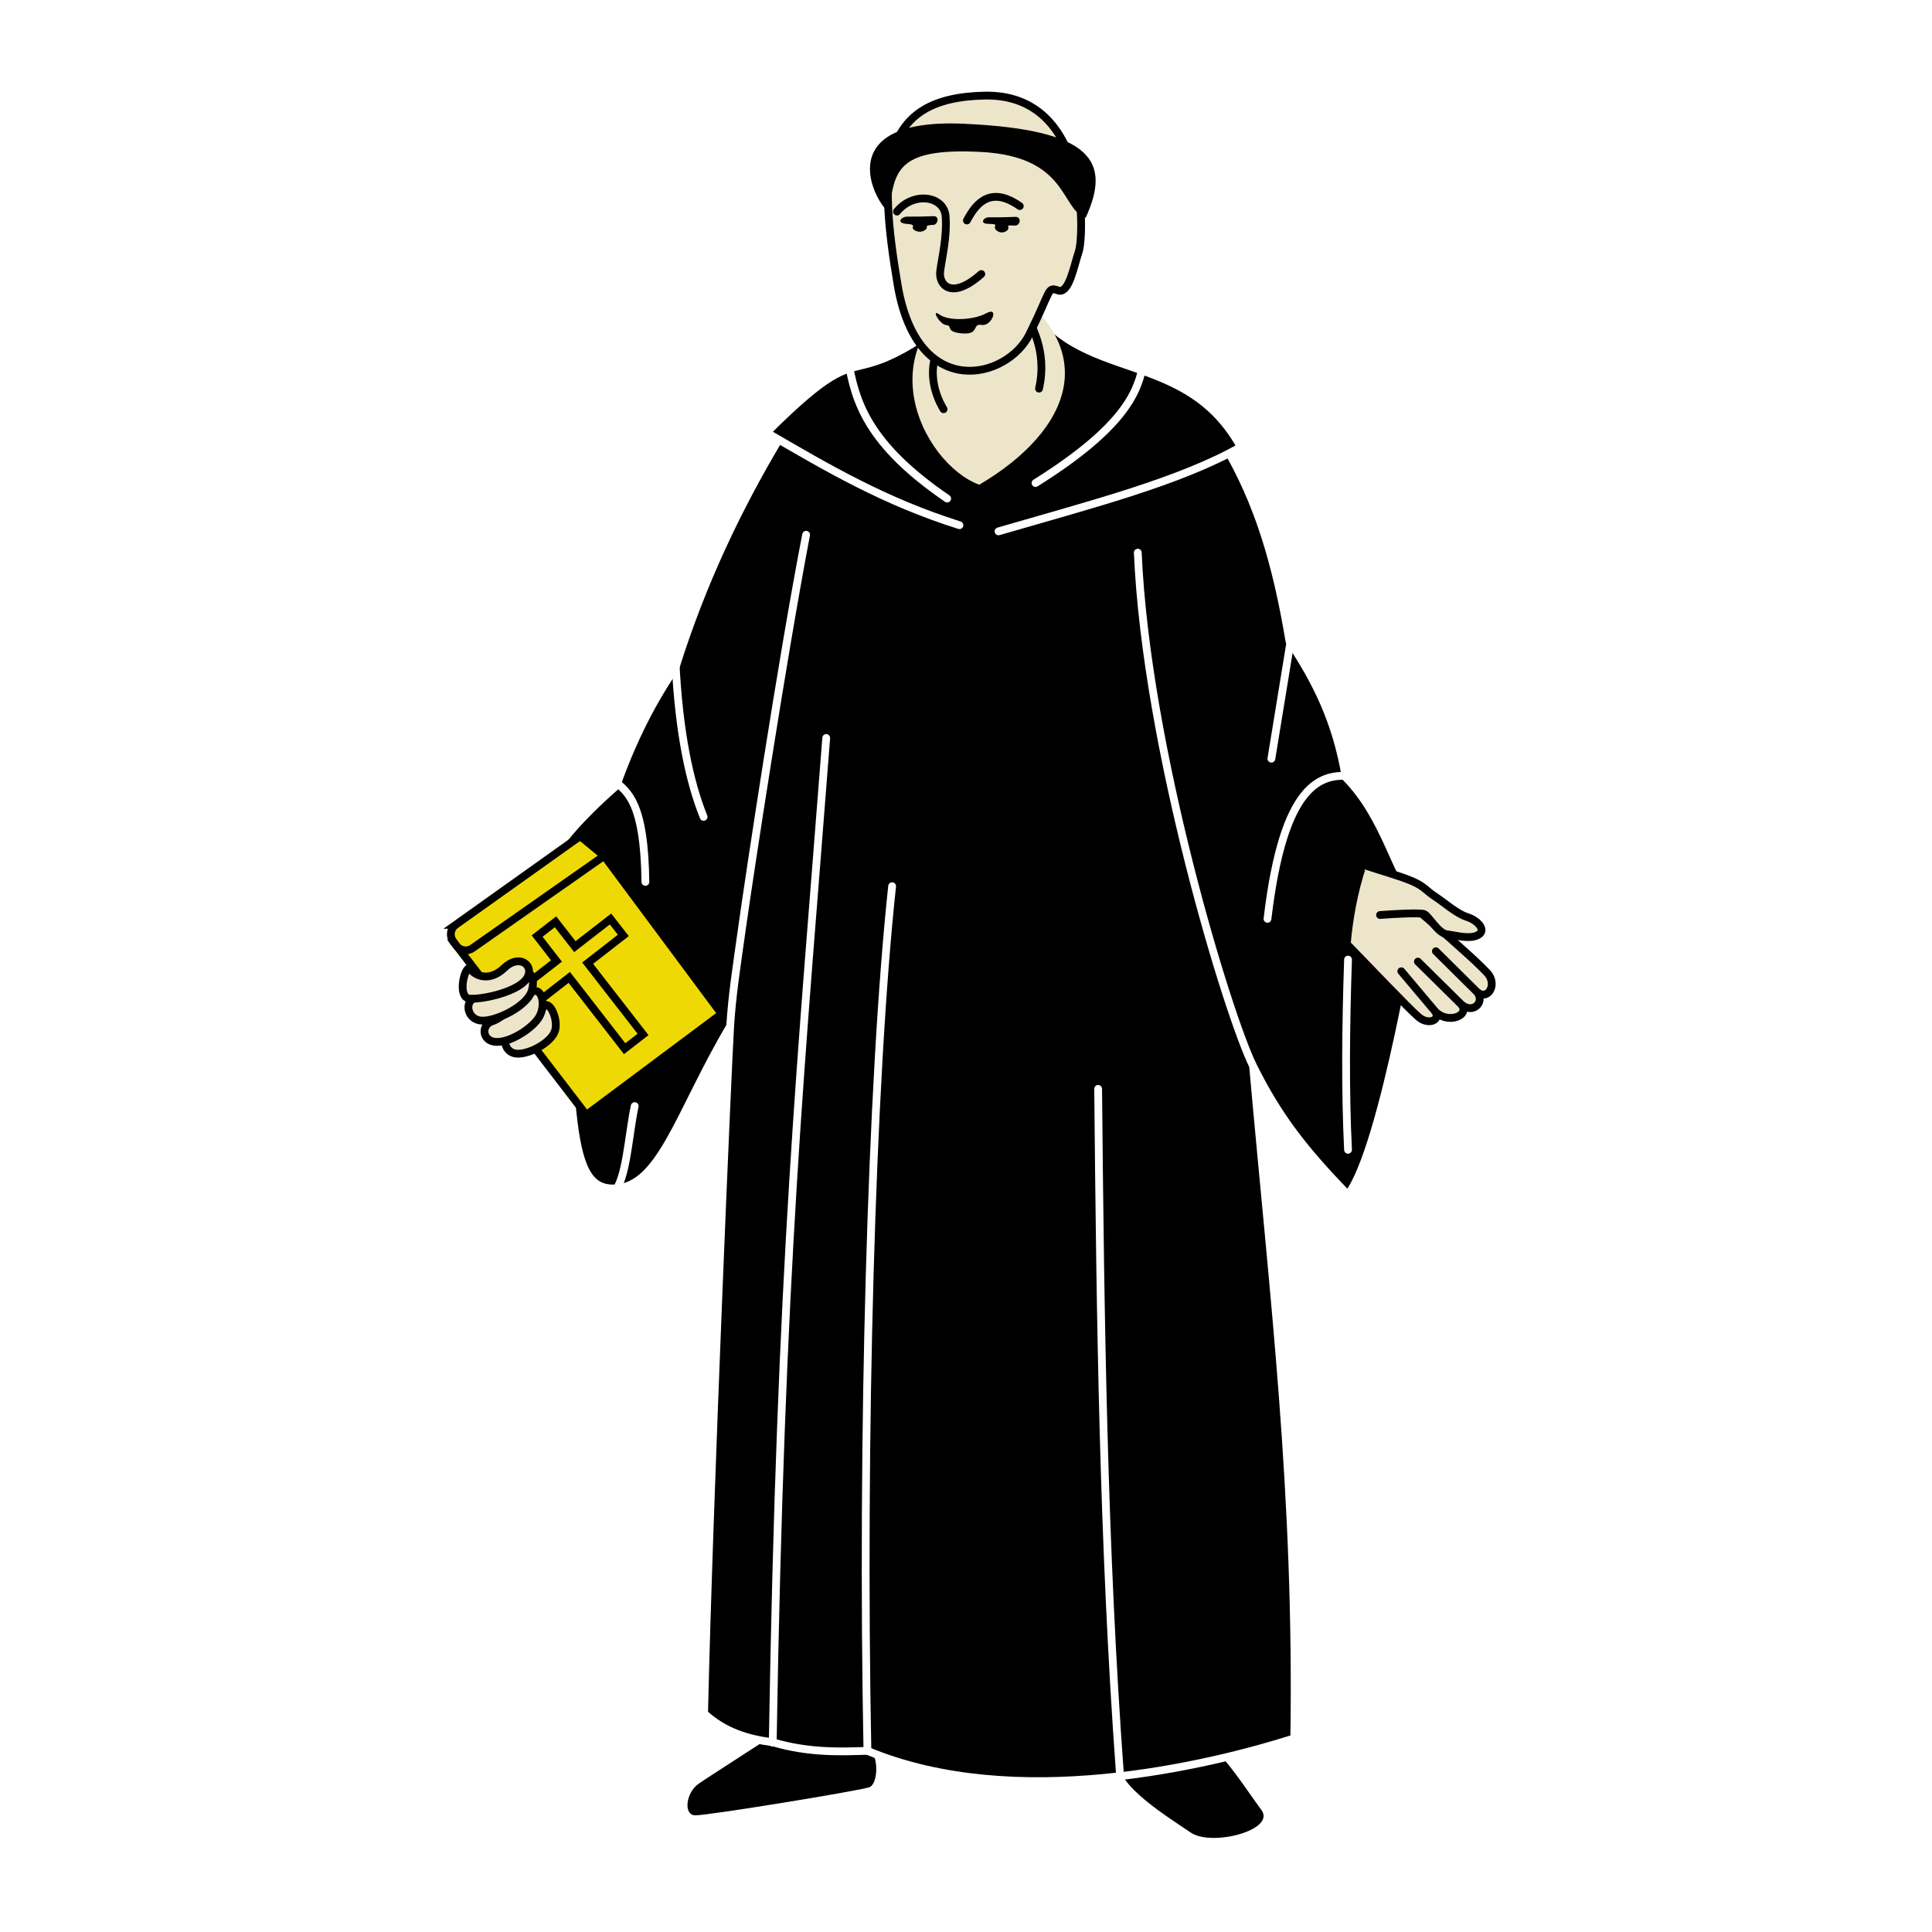 <?xml version="1.0" encoding="UTF-8" standalone="no"?>
<!-- Created with Inkscape (http://www.inkscape.org/) -->
<svg
    xmlns:rdf="http://www.w3.org/1999/02/22-rdf-syntax-ns#"
    xmlns="http://www.w3.org/2000/svg"
    xmlns:cc="http://web.resource.org/cc/"
    xmlns:dc="http://purl.org/dc/elements/1.1/"
    xmlns:svg="http://www.w3.org/2000/svg"
    xmlns:inkscape="http://www.inkscape.org/namespaces/inkscape"
    xmlns:sodipodi="http://sodipodi.sourceforge.net/DTD/sodipodi-0.dtd"
    xmlns:ns1="http://sozi.baierouge.fr"
    xmlns:xlink="http://www.w3.org/1999/xlink"
    id="svg2780"
    viewBox="0 0 248.03 248.03"
    version="1.0"
  >
  <g
      id="layer1"
      transform="translate(0 -804.33)"
    >
    <rect
        id="rect3133"
        style="color:#000000;fill-rule:evenodd;fill:#ffffff"
        height="248.03"
        width="248.03"
        y="804.33"
        x="0"
    />
    <path
        id="path3216"
        style="fill-rule:evenodd;fill:#000000"
        d="m99.907 222.31c-2.118 1.47-8.634 5.59-10.22 6.69-1.628 1.13-1.987 4.01-0.441 4.05 1.542 0.05 21.354-3.2 22.374-3.61 1.11-0.44 1.28-4.05-0.17-5.11-1.41-1.03-9.38-3.52-11.543-2.02z"
        transform="translate(0 804.33)"
    />
    <path
        id="path5156"
        style="color:#000000;fill-rule:evenodd;fill:#000000"
        d="m143.69 226.09c-0.61 3.04 6.54 7.36 9.17 9.17 2.68 1.85 11.01-0.31 9.07-2.91-1.9-2.54-4.27-6.43-6.87-8.55l-11.37 2.29z"
        transform="translate(0 804.33)"
    />
    <path
        id="path5178"
        style="stroke-linejoin:round;fill-rule:evenodd;color:#000000;stroke:#ffffff;stroke-width:1px;fill:#000000"
        d="m146.07 875.28c1.07 25.01 11.57 59.4 14.8 65.9 2.7 30.42 5.76 54.68 5.29 86.32-11.01 3.5-35.86 9.5-54.8 1.6-3.31 0.1-7.44 0.3-12.158-1.1-3.166-0.4-6.218-1.3-8.81-3.7 0.646-28.15 3.083-84.24 3.348-88.23 0.276-4.17 0.701-6.76 1.585-13.04 0.881-6.26 5.115-34.09 8.165-50.05-3.17 16.34-7.284 43.79-8.165 50.05-0.884 6.28-1.309 8.87-1.585 13.04-6.723 11.34-9.054 21.3-15.433 20.82-6.365-0.48-4.222-14.03-7.516-42.53 2.023-3.34 5.661-6.81 8.345-9.16 2.169-6.12 4.744-11.02 7.577-15.15 3.377-10.78 7.989-20.45 13.276-29.31 18.441 0.11 38.751 0.6 57.191 0.72 4.3 7.22 6.66 15.02 8.36 25.17 3.42 5.17 6.01 10.24 7.22 17.49 5.23 5.31 6.42 12.78 9.88 16.8 0 0-4.99 30.94-9.61 36.79-5.59-5.77-8.89-9.96-12.16-16.53-3.23-6.5-13.73-40.89-14.8-65.9z"
    />
    <path
        id="path3210"
        style="color:#000000;stroke:#ffffff;stroke-linecap:round;stroke-width:1px;fill:none"
        d="m99.202 223.72c1.028-61.88 3.668-87.26 6.868-128.98"
        transform="translate(0 804.33)"
    />
    <path
        id="path3212"
        style="color:#000000;stroke:#ffffff;stroke-linecap:round;stroke-width:1px;fill:none"
        d="m111.36 224.77c-0.78-39.96 0.5-86.09 3.17-111"
        transform="translate(0 804.33)"
    />
    <path
        id="path3214"
        style="color:#000000;stroke:#ffffff;stroke-linecap:round;stroke-width:1px;fill:none"
        d="m140.98 139.79c0.28 29.37 0.65 58.61 2.8 87.98"
        transform="translate(0 804.33)"
    />
    <path
        id="path5176"
        style="fill-rule:evenodd;color:#000000;stroke:#ffffff;stroke-linecap:round;stroke-width:1px;fill:#000000"
        d="m123.17 67.424c-9.6-3.031-16.78-7.242-24.761-11.894 15.891-15.858 6.931-0.264 31.891-21.32 5.23 16.387 21.12 8.898 28.99 23.171-7.77 4.444-19.42 7.436-31.1 10.836"
        transform="translate(0 804.33)"
    />
    <path
        id="path6184"
        style="stroke-linejoin:round;fill-rule:evenodd;color:#000000;stroke:#000000;stroke-linecap:round;stroke-width:1px;fill:#ece5c9"
        d="m172.9 121.19c2.8 2.86 7.99 8.34 9.25 9.4 1.3 1.09 2.98 0.31 1.98-0.88l-4.23-5.02 4.23 5.02c1.64 1.95 4.87 0.62 3.35-0.88l-5.45-5.38 5.45 5.38c1.58 1.57 3.34-0.28 2.03-1.59l-5.17-5.12 5.17 5.12c1.33 1.33 2.63-0.55 1.67-2.02s-13.29-11.97-16.23-14.21c-1.16 3.46-1.78 7.01-2.05 10.18z"
        transform="translate(0 804.33)"
    />
    <path
        id="path6186"
        style="stroke-linejoin:round;fill-rule:evenodd;color:#000000;stroke:#000000;stroke-linecap:round;stroke-width:1px;fill:#ece5c9"
        d="m177.17 117.47c1.88-0.15 5.06-0.31 5.64-0.13 0.56 0.17 1.78 2.45 2.91 2.6 1.2 0.15 3.03 0.7 4.08 0.07 1.03-0.61-0.1-1.86-1.44-2.28-1.35-0.42-2.97-1.88-4.14-2.64-1.17-0.77-1.33-1.26-2.87-1.94-1.55-0.68-4.26-1.43-6.4-2.14"
        transform="translate(0 804.33)"
    />
    <path
        id="path6188"
        style="color:#000000;stroke:#ffffff;stroke-linecap:round;stroke-width:1px;fill:none"
        d="m173.06 147.61c-0.38-7.76-0.28-16 0-24.42"
        transform="translate(0 804.33)"
    />
    <path
        id="path6190"
        style="color:#000000;stroke:#ffffff;stroke-linecap:round;stroke-width:1px;fill:none"
        d="m162.72 117.96c2.07-17.53 6.88-18.732 10.91-18.291"
        transform="translate(0 804.33)"
    />
    <path
        id="path6192"
        style="color:#000000;stroke:#ffffff;stroke-linecap:round;stroke-width:1px;fill:none"
        d="m163.22 97.398l2.69-16.47"
        transform="translate(0 804.33)"
    />
    <path
        id="path6194"
        style="color:#000000;stroke:#ffffff;stroke-linecap:round;stroke-width:1px;fill:none"
        d="m132.94 62.013c11.71-7.335 13.18-11.9 13.83-15.325"
        transform="translate(0 804.33)"
    />
    <path
        id="path6196"
        style="color:#000000;stroke:#ffffff;stroke-linecap:round;stroke-width:1px;fill:none"
        d="m121.6 64.006c-10.32-7.046-11.84-12.589-12.7-17.692"
        transform="translate(0 804.33)"
    />
    <path
        id="path6198"
        style="color:#000000;stroke:#ffffff;stroke-linecap:round;stroke-width:1px;fill:none"
        d="m90.331 104.87c-1.755-4.32-3.184-10.743-3.618-20.023"
        transform="translate(0 804.33)"
    />
    <path
        id="path6200"
        style="color:#000000;stroke:#ffffff;stroke-linecap:round;stroke-width:1px;fill:none"
        d="m82.855 113.22c-0.123-10.14-2.238-11.5-3.968-12.97"
        transform="translate(0 804.33)"
    />
    <path
        id="path6202"
        style="color:#000000;stroke:#ffffff;stroke-linecap:round;stroke-width:1px;fill:none"
        d="m78.743 153.22c1.723-1.85 1.904-7.3 2.741-11.22"
        transform="translate(0 804.33)"
    />
    <path
        id="path6213"
        style="fill-rule:evenodd;color:#000000;stroke:#000000;stroke-width:1px;fill:#efd905"
        d="m-481.33 806.1l-0.05-25.27-22.1-2.73 0.48 28.09 21.67-0.09z"
        transform="matrix(.804 -.595 .595 .804 0 0)"
    />
    <path
        id="path6204"
        style="stroke:#000000;stroke-width:1px;fill:none"
        d="m80.192 938.96l2.361-1.83-7.108-9.15 4.575-3.56-1.643-2.11-4.575 3.55-2.484-3.19-2.362 1.83 2.484 3.2-4.132 3.21 1.643 2.11 4.133-3.21 7.108 9.15z"
    />
    <path
        id="path6215"
        style="fill-rule:evenodd;color:#000000;stroke:#000000;stroke-width:1px;fill:#ece5c9"
        d="m65.723 132.62c-1.418 0.46-0.97 2.48 0.529 2.64 1.586 0.18 4.581-1.41 5.022-2.99 0.44-1.59-0.943-4.39-1.674-2.73-0.698 1.58-2.379 2.59-3.877 3.08z"
        transform="translate(0 804.33)"
    />
    <path
        id="path6217"
        style="fill-rule:evenodd;color:#000000;stroke:#000000;stroke-width:1px;fill:#ece5c9"
        d="m63.169 935.45c-1.419 0.46-1.32 2.56 0.528 2.64 1.85 0.09 4.736-1.79 5.551-3.25 0.867-1.56 0.347-4.2-1.352-2.98-1.759 1.26-3.23 3.11-4.727 3.59z"
    />
    <path
        id="path6219"
        style="fill-rule:evenodd;color:#000000;stroke:#000000;stroke-width:1px;fill:#ece5c9"
        d="m60.966 932.46c-1.418 0.46-0.967 2.82 0.881 2.9 1.85 0.09 5.851-1.83 6.431-3.87 0.55-1.94-0.502-3.16-2.202-1.94-1.759 1.26-3.612 2.42-5.11 2.91z"
    />
    <path
        id="path6221"
        style="fill-rule:evenodd;color:#000000;stroke:#000000;stroke-width:1px;fill:#ece5c9"
        d="m60.437 928.76c-0.645-0.97-1.936 3.7-0.088 3.78 1.85 0.09 6.292-0.95 7.313-2.64 0.997-1.65-1.016-3.15-2.908-1.32-1.846 1.79-3.7 1.1-4.317 0.18z"
    />
    <path
        id="path6223"
        style="color:#000000;fill-rule:evenodd;fill:#ece5c9"
        d="m127.39 35.355c-17.35 8.106-8.98 24.228-1.67 26.871 11.7-6.876 16.65-17.796 1.67-26.871z"
        transform="translate(0 804.33)"
    />
    <path
        id="path6229"
        style="color:#000000;stroke:#000000;stroke-linecap:round;stroke-width:1px;fill:none"
        d="m133.39 49.892c1.14-5.022-1.24-8.37-1.41-9.074"
        transform="translate(0 804.33)"
    />
    <path
        id="path6227"
        style="color:#000000;stroke:#000000;stroke-linecap:round;stroke-width:1px;fill:none"
        d="m121.14 52.535c-1.41-2.291-1.85-5.286-0.79-7.4"
        transform="translate(0 804.33)"
    />
    <path
        id="path6225"
        style="fill-rule:evenodd;color:#000000;stroke:#000000;stroke-width:1px;fill:#ece5c9"
        d="m126.43 12.273c-13.47 0.249-13.73 9.323-11.19 24.316 2.54 15.006 14.06 12.097 16.91 6.343 2.88-5.825 2.28-6.108 3.7-5.638 1.4 0.461 2.01-3.143 2.65-5.022 0.64-1.908 1.48-20.249-12.07-19.999z"
        transform="translate(0 804.33)"
    />
    <path
        id="path6231"
        style="color:#000000;fill-rule:evenodd;fill:#000000"
        d="m120.61 40.382c-1.15-0.834 0.05 1.321 0.89 1.359 0.85 0.039-0.22 0.896 2.06 1.064 2.25 0.165 1.18-1.317 2.48-1.092 1.27 0.221 2.29-2.429 0.57-1.496-1.69 0.92-4.85 1.01-6 0.165z"
        transform="translate(0 804.33)"
    />
    <path
        id="path6233"
        style="color:#000000;fill-rule:evenodd;fill:#000000"
        d="m114.09 27.25c-2.11-1.762-7.22-12.109 9.6-11.365 16.74 0.744 18.95 4.934 15.69 12.07-3.25-1.074-2.21-7.876-13.48-8.451-11.19-0.576-10.99 2.712-11.81 7.746z"
        transform="translate(0 804.33)"
    />
    <path
        id="path6235"
        style="color:#000000;stroke:#000000;stroke-linecap:round;stroke-width:1px;fill:none"
        d="m125.98 35.179c-3.84 3.407-5.5 1.38-5.28-0.352 0.21-1.646 0.9-4.425 0.7-7.048-0.19-2.624-4.11-3.238-6.25-0.617"
        transform="translate(0 804.33)"
    />
    <path
        id="path6237"
        style="color:#000000;stroke:#000000;stroke-linecap:round;stroke-width:1px;fill:none"
        d="m124.13 28.307c1.33-2.555 3.26-4.317 6.79-1.85"
        transform="translate(0 804.33)"
    />
    <path
        id="path6241"
        style="color:#000000;fill-rule:evenodd;fill:#000000"
        d="m119.88 27.75c-1.12 0.054-2.23 0.072-3.35 0.062-0.79-0.048-1.63 0.856-0.03 0.938 0.34 0.017 0.87 0.1 0.7 0.394-0.17 0.273 0.4 0.606 0.89 0.606 0.48 0 0.99-0.365 0.89-0.613-0.1-0.236 0.65-0.263 0.8-0.262 0.62 0.005 0.88-1.118 0.1-1.125z"
        transform="translate(0 804.33)"
    />
    <path
        id="path6248"
        style="color:#000000;fill-rule:evenodd;fill:#000000"
        d="m130.38 832.17c-1.11 0.05-2.23 0.07-3.34 0.06-0.79-0.05-1.27 0.78-0.3 0.83s1.13 0.02 1 0.34c-0.14 0.34 0.36 0.77 0.86 0.77 0.48 0 0.95-0.33 0.85-0.67-0.1-0.33 0.12-0.21 0.84-0.21 0.73 0.01 0.88-1.11 0.09-1.12z"
    />
    <path
        id="rect6208"
        style="fill-rule:evenodd;color:#000000;stroke:#000000;stroke-width:1px;fill:#efd905"
        d="m-501.98 776.6l19.63 0.36 0.97 3.87-20.6-0.53c-0.83 0-1.5-0.66-1.5-1.49v-0.71c0-0.83 0.67-1.5 1.5-1.5z"
        transform="matrix(.804 -.595 .595 .804 0 0)"
    />
  </g
  >
</svg
>
